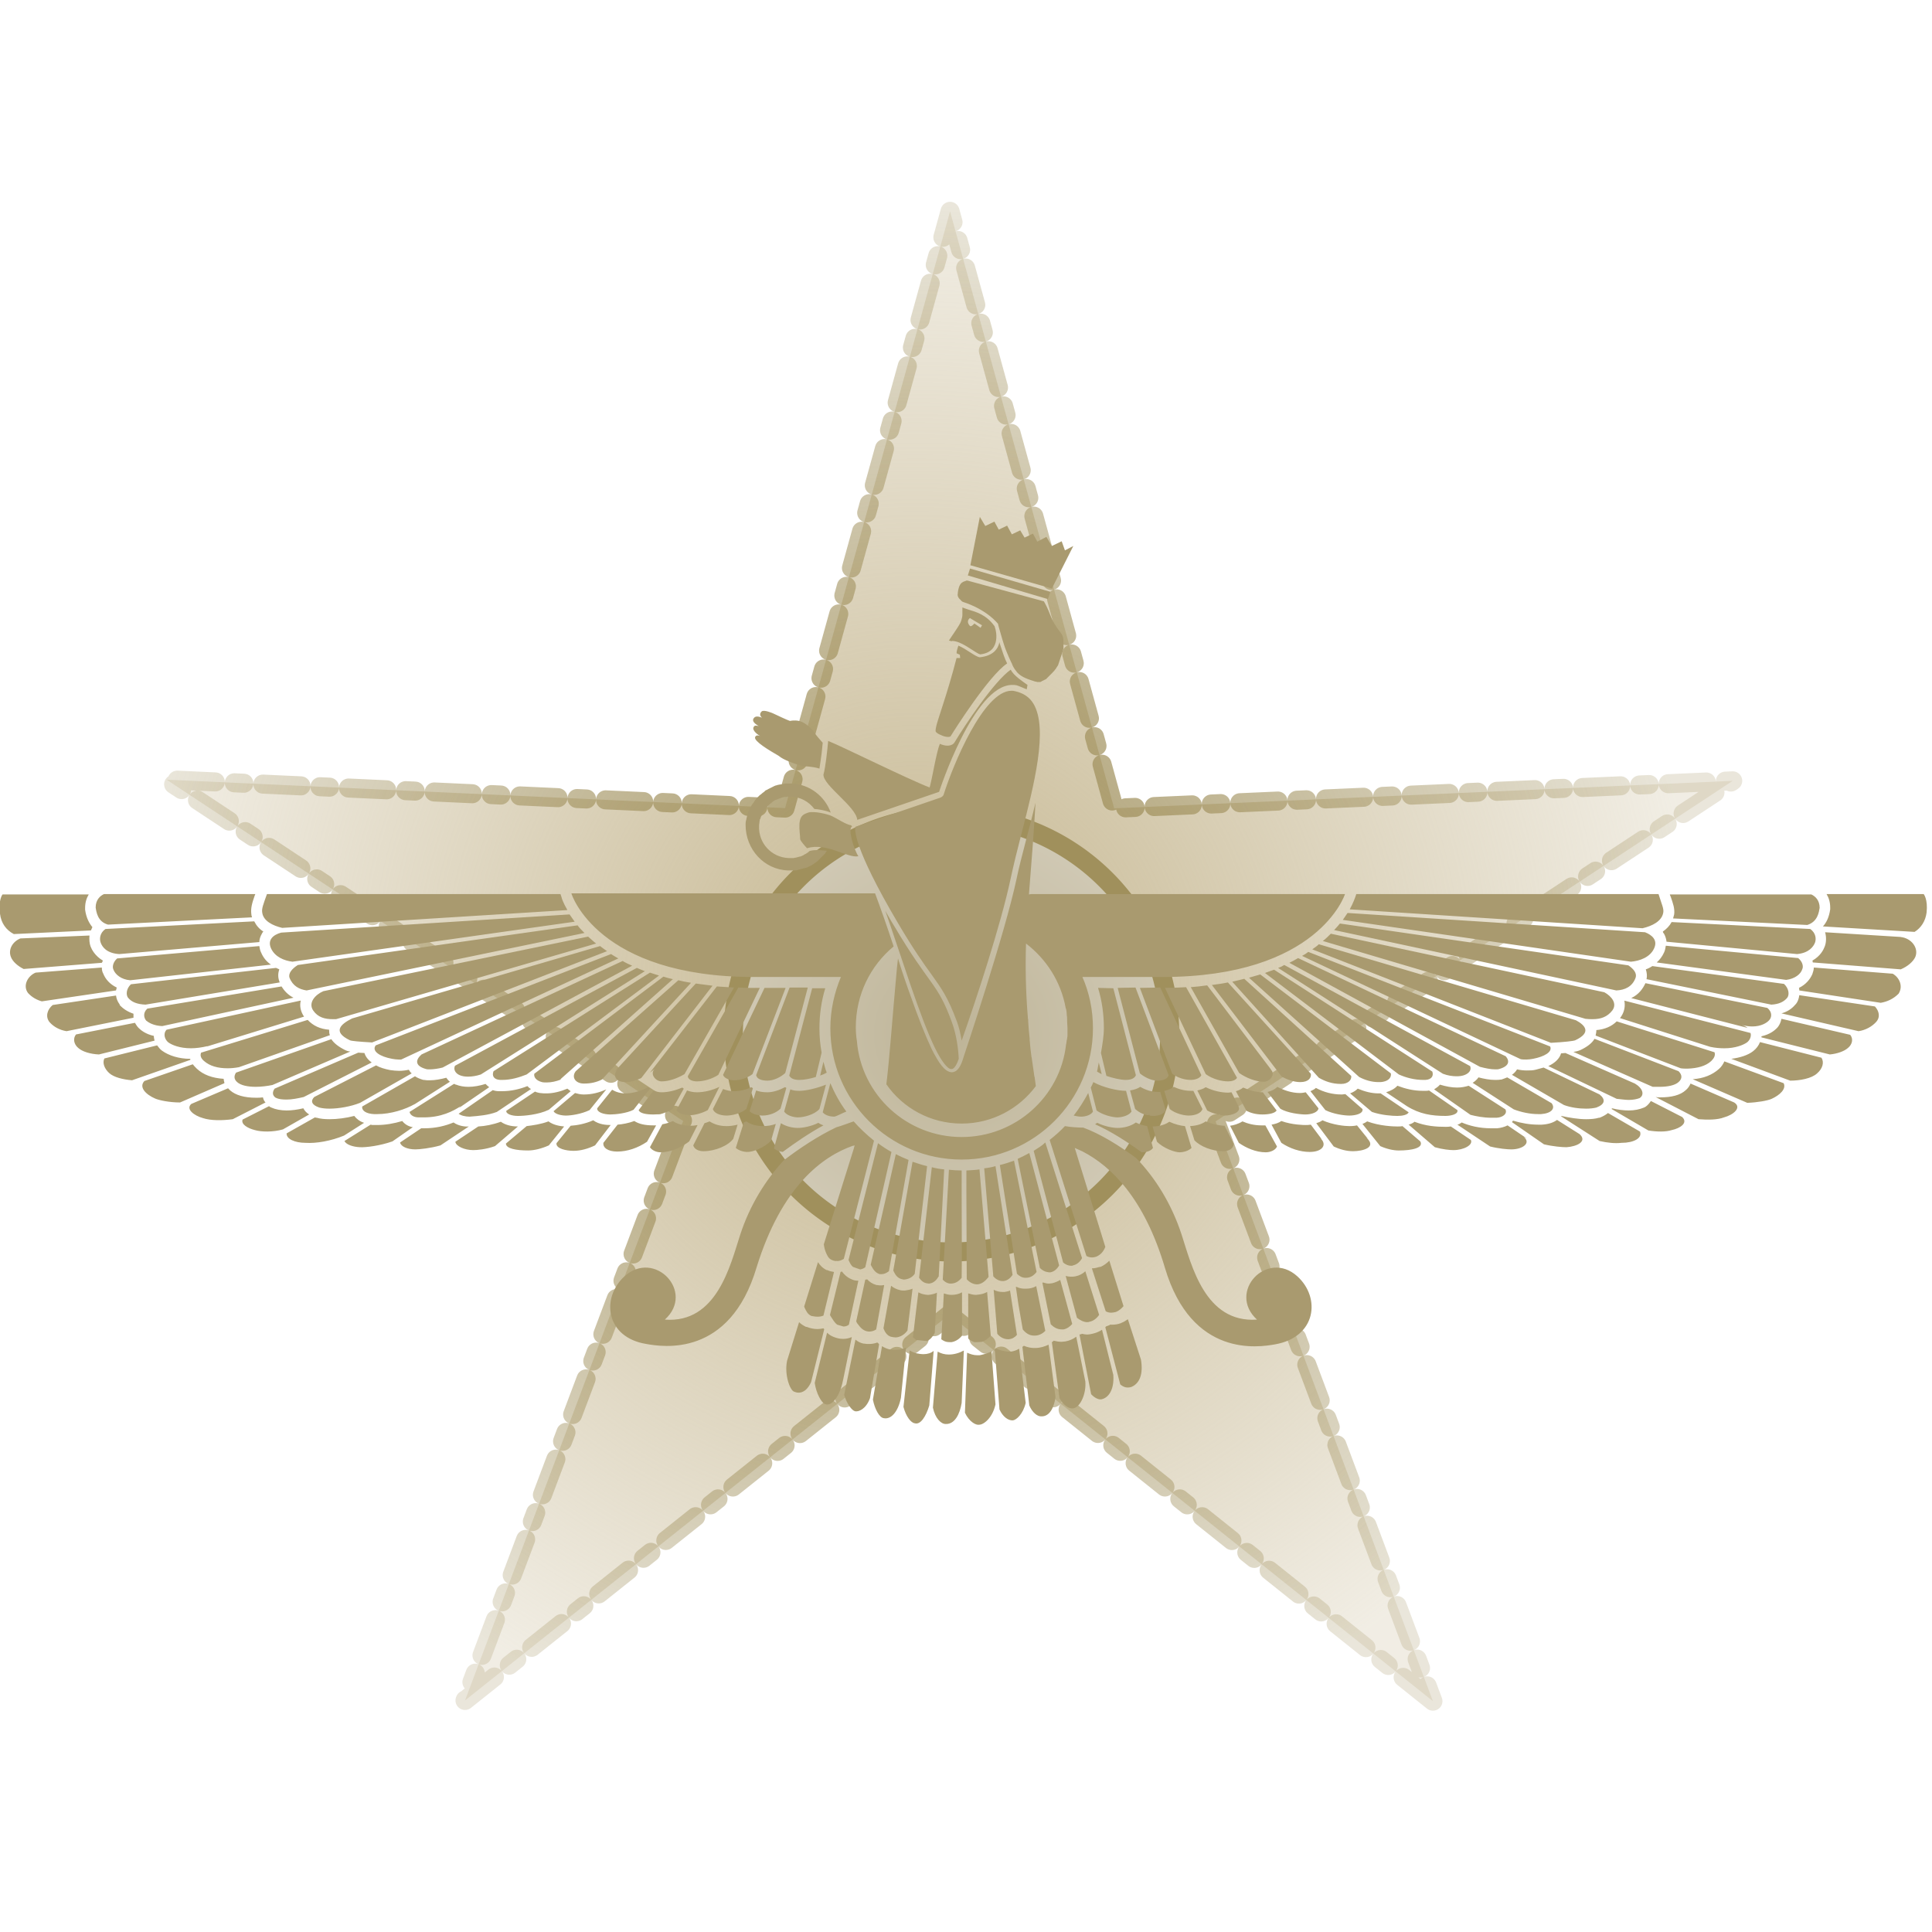 <?xml version="1.0" encoding="UTF-8" standalone="no"?>
<!-- Created with Inkscape (http://www.inkscape.org/) -->

<svg
   xmlns:osb="http://www.openswatchbook.org/uri/2009/osb"
   xmlns:dc="http://purl.org/dc/elements/1.1/"
   xmlns:cc="http://creativecommons.org/ns#"
   xmlns:rdf="http://www.w3.org/1999/02/22-rdf-syntax-ns#"
   xmlns:svg="http://www.w3.org/2000/svg"
   xmlns="http://www.w3.org/2000/svg"
   xmlns:xlink="http://www.w3.org/1999/xlink"
   xmlns:sodipodi="http://sodipodi.sourceforge.net/DTD/sodipodi-0.dtd"
   xmlns:inkscape="http://www.inkscape.org/namespaces/inkscape"
   width="500"
   height="500"
   id="svg2"
   version="1.1"
   inkscape:version="0.48.1 r9760"
   sodipodi:docname="Farvahar-barnstar.svg">
  <defs
     id="defs4"><linearGradient
   id="linearGradient5822">
  <stop
     style="stop-color:#a0905c;stop-opacity:1;"
     offset="0"
     id="stop5824" />
  <stop
     style="stop-color:#a0905c;stop-opacity:0.225;"
     offset="1"
     id="stop5826" />
</linearGradient>
<linearGradient
   id="linearGradient5802">
  <stop
     style="stop-color:#c5b68f;stop-opacity:1;"
     offset="0"
     id="stop5804" />
  <stop
     style="stop-color:#c5b68f;stop-opacity:0.239;"
     offset="1"
     id="stop5806" />
</linearGradient>
<linearGradient
   id="linearGradient5774"
   osb:paint="solid">
  <stop
     style="stop-color:#a0905c;stop-opacity:1;"
     offset="0"
     id="stop5776" />
</linearGradient>
<linearGradient
   id="linearGradient5668">
  <stop
     style="stop-color:#000000;stop-opacity:1;"
     offset="0"
     id="stop5670" />
  <stop
     style="stop-color:#000000;stop-opacity:0;"
     offset="1"
     id="stop5672" />
</linearGradient>
<linearGradient
   id="linearGradient5662"
   osb:paint="solid">
  <stop
     style="stop-color:#c5b68f;stop-opacity:1;"
     offset="0"
     id="stop5664" />
</linearGradient>
<linearGradient
   id="linearGradient5642">
  <stop
     id="stop5798"
     offset="0"
     style="stop-color:#beb497;stop-opacity:1;" />
  <stop
     style="stop-color:#d1cab6;stop-opacity:1;"
     offset="1"
     id="stop5646" />
</linearGradient>
<linearGradient
   id="linearGradient5624"
   osb:paint="solid">
  <stop
     style="stop-color:#c5b68f;stop-opacity:1;"
     offset="0"
     id="stop5626" />
</linearGradient>
<linearGradient
   id="linearGradient5376"
   osb:paint="solid">
  <stop
     style="stop-color:#c5b68f;stop-opacity:1;"
     offset="0"
     id="stop5378" />
</linearGradient>
<linearGradient
   id="linearGradient5356"
   osb:paint="solid">
  <stop
     style="stop-color:#ad9a63;stop-opacity:1;"
     offset="0"
     id="stop5358" />
</linearGradient>


<radialGradient
   inkscape:collect="always"
   xlink:href="#linearGradient5642"
   id="radialGradient5680"
   cx="260"
   cy="260"
   fx="260"
   fy="260"
   r="62.619"
   gradientUnits="userSpaceOnUse" />
<filter
   inkscape:collect="always"
   id="filter5758">
  <feGaussianBlur
     inkscape:collect="always"
     stdDeviation="3"
     id="feGaussianBlur5760" />
</filter>
<radialGradient
   inkscape:collect="always"
   xlink:href="#linearGradient5802"
   id="radialGradient5808"
   cx="229.062"
   cy="249.062"
   fx="229.062"
   fy="249.062"
   r="215.169"
   gradientUnits="userSpaceOnUse" />
<radialGradient
   inkscape:collect="always"
   xlink:href="#linearGradient5822"
   id="radialGradient5828"
   cx="229.062"
   cy="249.062"
   fx="229.062"
   fy="249.062"
   r="215.169"
   gradientUnits="userSpaceOnUse" />
</defs>
  <sodipodi:namedview
     id="base"
     pagecolor="#ffffff"
     bordercolor="#666666"
     borderopacity="1.0"
     inkscape:pageopacity="0.0"
     inkscape:pageshadow="2"
     inkscape:zoom="0.70710678"
     inkscape:cx="183.19611"
     inkscape:cy="218.75852"
     inkscape:document-units="px"
     inkscape:current-layer="layer1"
     showgrid="false"
     showguides="false"
     inkscape:guide-bbox="true"
     inkscape:window-width="1024"
     inkscape:window-height="711"
     inkscape:window-x="0"
     inkscape:window-y="26"
     inkscape:window-maximized="1">
    <inkscape:grid
       type="xygrid"
       id="grid2985"
       empspacing="5"
       visible="true"
       enabled="true"
       snapvisiblegridlinesonly="true" />
  </sodipodi:namedview>
  <g
     inkscape:label="Layer 1"
     inkscape:groupmode="layer"
     id="layer1"
     transform="translate(0,-552.362)">
    <path
       sodipodi:type="star"
       style="fill:url(#radialGradient5808);fill-opacity:1;stroke:url(#radialGradient5828);stroke-width:5.238;stroke-linecap:round;stroke-linejoin:round;stroke-miterlimit:4;stroke-opacity:1;stroke-dasharray:10.475, 5.238, 2.619, 5.238;stroke-dashoffset:0"
       id="path2987"
       sodipodi:sides="5"
       sodipodi:cx="240"
       sodipodi:cy="260"
       sodipodi:r1="226.27417"
       sodipodi:r2="76.93322"
       sodipodi:arg1="0.78539816"
       sodipodi:arg2="1.4137167"
       inkscape:flatsided="false"
       inkscape:rounded="0"
       inkscape:randomized="0"
       d="M 400,420 252.035,335.986 137.274,461.612 171.452,294.927 16.512,224.603 185.6,205.6 204.603,36.512 274.927,191.452 441.612,157.274 315.986,272.035 z"
       transform="matrix(0.93,0.148,-0.148,0.93,60.998,542.82)"
       inkscape:transform-center-x="-0.035966386"
       inkscape:transform-center-y="-20.304407" />
    <path
       sodipodi:type="arc"
       style="fill:url(#radialGradient5680);fill-opacity:1;stroke:#a0905c;stroke-width:5.238;stroke-linecap:round;stroke-linejoin:round;stroke-miterlimit:4;stroke-opacity:1;stroke-dasharray:none;stroke-dashoffset:0;filter:url(#filter5758)"
       id="path5272"
       sodipodi:cx="260"
       sodipodi:cy="260"
       sodipodi:rx="60"
       sodipodi:ry="60"
       d="m 320,260 a 60,60 0 1 1 -120,0 60,60 0 1 1 120,0 z"
       transform="matrix(0.941,0,0,0.941,1.6,575.248)" />
    <path
       id="path5434"
       d="m 197.199,738.092 c -0.753,-0.282 -1.694,-0.565 -2.165,0.188 -0.471,0.659 0.282,1.412 1.318,1.977 -0.659,-0.094 -1.035,-0.282 -1.318,0.282 -0.471,0.847 1.13,2.071 1.977,2.447 -0.659,-0.377 -1.412,-0.471 -1.6,0.188 -0.282,1.035 3.671,3.389 6.118,4.801 1.13,1.035 4.518,2.259 6.307,2.636 0.471,0.094 2.447,0.094 4.236,0.659 0.188,-1.318 0.377,-2.447 0.565,-3.953 0.094,-0.941 0.188,-1.883 0.282,-2.73 -0.847,-0.941 -1.694,-1.883 -2.259,-2.824 0,-0.094 -0.094,-0.094 -0.094,-0.188 l 0,0 c -0.094,-0.094 -0.094,-0.094 -0.188,-0.188 0,0 0,0 -0.094,-0.094 -0.094,-0.094 -0.565,-0.565 -0.565,-0.565 -0.188,-0.188 -1.6,-1.506 -2.918,-1.788 -1.224,-0.282 -2.353,0 -2.353,0 -0.847,-0.282 -3.012,-1.318 -4.424,-1.977 0,0 -2.353,-1.035 -2.918,-0.471 -0.471,0.471 -0.565,1.035 0.094,1.6 z m 55.442,146.652 c 0.094,0 0.188,0 0.377,0 1.035,-0.094 1.883,-0.753 2.73,-1.788 0,-0.094 0.094,-0.094 0.094,-0.188 l -2.353,-27.768 c -1.13,0.188 -2.259,0.188 -3.389,0.282 0,1.883 0,3.765 0,5.648 0,8.754 0.094,17.979 0.094,22.497 0.659,0.753 1.506,1.224 2.447,1.318 l 0,0 z m -8.66,-141.946 c 0.471,0.188 1.035,0.282 1.412,0.282 0.377,0 0.659,-0.094 0.753,-0.377 0.565,-0.941 9.695,-15.437 14.496,-18.637 -0.659,-1.318 -1.13,-2.824 -1.788,-4.801 -0.094,-0.282 -0.188,-0.471 -0.188,-0.753 -0.377,1.883 -1.694,3.577 -5.083,3.953 -1.13,-0.094 -3.483,-2.165 -5.554,-3.012 -0.188,0.659 -0.471,1.318 -0.471,1.977 0.282,0.094 0.565,0.282 0.847,0.377 0,0.282 0.094,0.565 0.094,0.847 l 0,0 c -0.282,0 -0.659,0 -0.941,0 -2.541,9.884 -5.083,16.284 -5.365,18.167 -0.094,0.659 -0.094,0.941 0.094,1.035 0.471,0.471 0.847,0.565 1.694,0.941 z m 6.589,155.971 c 0.471,0.471 1.035,0.753 1.6,0.941 0.659,0 1.318,0 1.977,-0.094 0.847,-0.282 1.6,-0.847 2.259,-1.6 l -0.941,-11.295 c -0.659,0.377 -1.318,0.565 -2.071,0.659 -0.282,0 -0.565,0.094 -0.753,0.094 h -0.094 l 0,0 c -0.659,0 -1.318,-0.188 -1.977,-0.377 v 0.094 c 0,1.035 0,2.071 0,3.106 0,0.471 0,0.847 0,1.318 0,1.883 0,3.859 0,5.742 0,0.565 0,1.035 0,1.412 z M 203.977,777.626 c 0.188,0 0.471,0 0.659,0 0.094,0 0.282,0 0.377,0 0.188,0 0.282,0 0.471,0 0.094,0 0.282,0 0.377,0 0.094,0 0.282,0 0.377,-0.094 0.094,0 0.282,0 0.377,-0.094 0.094,0 0.282,-0.094 0.377,-0.094 0.094,0 0.282,-0.094 0.377,-0.094 0.094,0 0.282,-0.094 0.377,-0.094 0.094,0 0.282,-0.094 0.377,-0.094 0.094,0 0.282,-0.094 0.377,-0.094 0.094,0 0.188,-0.094 0.377,-0.094 0.094,-0.094 0.188,-0.094 0.377,-0.188 0.094,-0.094 0.188,-0.094 0.377,-0.188 0.094,-0.094 0.188,-0.094 0.377,-0.188 0.094,-0.094 0.188,-0.094 0.282,-0.188 0.094,-0.094 0.188,-0.094 0.282,-0.188 0.094,-0.094 0.188,-0.094 0.282,-0.188 0.094,-0.094 0.188,-0.188 0.282,-0.188 0.094,-0.094 0.188,-0.188 0.282,-0.188 0.094,-0.094 0.188,-0.188 0.282,-0.282 0.094,-0.094 0.188,-0.188 0.282,-0.282 0.094,-0.094 0.188,-0.188 0.282,-0.282 0.094,-0.094 0.188,-0.188 0.282,-0.282 0.094,-0.094 0.188,-0.188 0.282,-0.282 0.094,-0.094 0.188,-0.188 0.282,-0.282 0.094,-0.094 0.188,-0.188 0.282,-0.282 0.094,-0.094 0.188,-0.188 0.188,-0.282 0.094,-0.094 0.188,-0.282 0.282,-0.377 0,-0.094 0.094,-0.094 0.094,-0.188 0,0 -1.506,-0.188 -2.541,-0.188 -1.035,0 -1.788,0.188 -1.977,0.282 l 0,0 c -0.094,0.094 -0.094,0.094 -0.188,0.188 -0.094,0.094 -0.188,0.188 -0.377,0.282 -0.094,0.094 -0.188,0.094 -0.282,0.188 -0.094,0.094 -0.282,0.094 -0.377,0.188 -0.094,0.094 -0.188,0.094 -0.282,0.188 -0.094,0.094 -0.282,0.094 -0.377,0.188 -0.094,0 -0.188,0.094 -0.282,0.094 -0.094,0.094 -0.282,0.094 -0.377,0.094 -0.094,0 -0.188,0.094 -0.282,0.094 -0.094,0 -0.282,0.094 -0.377,0.094 -0.094,0 -0.188,0.094 -0.377,0.094 -0.094,0 -0.282,0 -0.377,0.094 -0.094,0 -0.188,0 -0.377,0 -0.094,0 -0.282,0 -0.471,0 -0.094,0 -0.188,0 -0.188,0 -0.094,0 -0.188,0 -0.282,0 0,0 0,0 -0.094,0 -4.424,-0.188 -7.813,-3.859 -7.624,-8.283 l 0,0 c 0,-0.282 0,-0.565 0.094,-0.847 0,-0.094 0,-0.094 0,-0.188 0,-0.188 0.094,-0.377 0.094,-0.565 0,-0.094 0,-0.188 0.094,-0.188 0.094,-0.188 0.094,-0.377 0.188,-0.565 0,-0.094 0.094,-0.188 0.094,-0.188 0.094,-0.188 0.094,-0.282 0.188,-0.471 0,-0.094 0.094,-0.188 0.094,-0.282 0.094,-0.188 0.188,-0.282 0.188,-0.471 0,-0.094 0.094,-0.188 0.188,-0.188 0.094,-0.094 0.188,-0.282 0.282,-0.377 0.094,-0.094 0.094,-0.188 0.188,-0.188 0.094,-0.094 0.188,-0.282 0.282,-0.377 0.094,-0.094 0.094,-0.094 0.188,-0.188 0.094,-0.094 0.188,-0.188 0.377,-0.377 0.094,-0.094 0.188,-0.094 0.188,-0.188 0.094,-0.094 0.282,-0.188 0.377,-0.282 0.094,-0.094 0.188,-0.094 0.188,-0.188 0.094,-0.094 0.282,-0.188 0.377,-0.282 0.094,-0.094 0.188,-0.094 0.282,-0.188 0.094,-0.094 0.282,-0.188 0.377,-0.188 0.094,0 0.188,-0.094 0.282,-0.094 0.188,-0.094 0.282,-0.094 0.471,-0.188 0.094,0 0.188,-0.094 0.282,-0.094 0.188,-0.094 0.282,-0.094 0.471,-0.188 0.094,0 0.188,-0.094 0.282,-0.094 0.188,0 0.282,-0.094 0.471,-0.094 0.094,0 0.188,0 0.282,0 0.188,0 0.282,0 0.471,-0.094 0.094,0 0.188,0 0.282,0 0.094,0 0.188,0 0.282,0 0.094,0 0.188,0 0.282,0 2.541,0.094 4.706,1.318 6.118,3.2 1.224,0.094 2.918,0.377 4.236,0.941 -1.506,-4.236 -5.459,-7.342 -10.166,-7.53 -0.282,0 -0.565,0 -0.847,0 -0.188,0 -0.282,0 -0.471,0 -0.188,0 -0.471,0 -0.659,0.094 -0.188,0 -0.282,0 -0.471,0.094 -0.188,0 -0.471,0.094 -0.659,0.094 -0.188,0 -0.282,0.094 -0.471,0.094 -0.188,0.094 -0.377,0.094 -0.659,0.188 -0.094,0.094 -0.282,0.094 -0.377,0.188 -0.188,0.094 -0.377,0.188 -0.565,0.282 -0.094,0.094 -0.282,0.094 -0.377,0.188 -0.188,0.094 -0.377,0.188 -0.565,0.282 -0.094,0.094 -0.282,0.188 -0.377,0.188 -0.188,0.094 -0.377,0.188 -0.471,0.377 -0.094,0.094 -0.282,0.188 -0.377,0.282 -0.188,0.094 -0.282,0.282 -0.471,0.377 -0.094,0.094 -0.188,0.188 -0.377,0.282 -0.188,0.188 -0.282,0.282 -0.471,0.471 -0.094,0.094 -0.188,0.188 -0.282,0.282 -0.094,0.188 -0.282,0.282 -0.377,0.471 -0.094,0.094 -0.188,0.188 -0.282,0.377 -0.094,0.188 -0.188,0.377 -0.377,0.565 -0.094,0.094 -0.188,0.282 -0.282,0.377 -0.094,0.188 -0.188,0.377 -0.282,0.565 -0.094,0.094 -0.188,0.282 -0.188,0.377 -0.094,0.188 -0.188,0.377 -0.282,0.565 -0.094,0.094 -0.094,0.282 -0.188,0.377 -0.094,0.188 -0.094,0.471 -0.188,0.659 0,0.094 -0.094,0.282 -0.094,0.377 -0.094,0.282 -0.094,0.471 -0.188,0.753 0,0.094 0,0.188 -0.094,0.377 -0.094,0.377 -0.094,0.753 -0.094,1.13 0,6.307 4.801,11.578 11.013,11.766 z m 83.586,114.46 c 0.377,0 0.847,-0.094 1.224,-0.188 l 0,0 0,0 c 0.753,-0.282 1.412,-0.847 1.977,-1.506 l -3.671,-11.766 c -0.659,0.659 -1.412,1.224 -2.259,1.6 l 0,0 0,0 h -0.094 -0.094 c -0.659,0.188 -1.318,0.377 -1.977,0.377 l 0,0 0,0 h -0.094 l 3.577,11.107 c 0.282,0.188 0.847,0.377 1.412,0.377 z m -9.225,-9.413 c -0.377,0.094 -0.753,0.094 -1.13,0.094 h -0.094 -0.094 c -0.377,0 -0.847,-0.094 -1.224,-0.188 l 2.918,10.825 c 0.847,0.659 1.788,1.13 2.636,1.13 0.188,0 0.377,0 0.565,-0.094 1.035,-0.188 1.883,-0.847 2.541,-1.788 l -3.577,-11.295 c -0.659,0.659 -1.6,1.13 -2.541,1.318 z m -83.21,-77.468 h 22.497 c -1.694,4.048 -2.73,8.566 -2.73,13.272 0,18.732 15.249,33.98 33.98,33.98 18.732,0 33.98,-15.249 33.98,-33.98 0,-4.706 -0.941,-9.225 -2.73,-13.272 h 20.708 c 40.475,0 47.253,-21.461 47.253,-21.461 h -79.068 c -0.471,0 -0.941,0 -1.412,0 -0.094,0 -0.188,0 -0.282,0 -0.377,0 -0.659,0 -1.035,0.094 0.659,-8.283 1.318,-16.473 1.694,-23.72 -1.6,6.871 -3.671,13.837 -4.895,19.673 -2.918,13.931 -13.649,45.935 -13.649,45.935 -0.753,2.636 -1.6,4.048 -3.106,4.142 -1.883,-0.094 -3.389,-2.447 -5.177,-5.93 -1.694,-3.577 -3.577,-8.377 -5.459,-13.743 -1.13,-3.106 -2.259,-6.401 -3.295,-9.789 -0.094,0.847 -0.188,1.694 -0.282,2.541 -1.13,12.237 -1.883,23.156 -2.73,30.027 4.236,6.118 11.39,10.166 19.485,10.166 7.907,0 14.872,-3.859 19.202,-9.695 -0.094,-0.659 -0.188,-1.412 -0.282,-2.071 0,-0.094 0,-0.282 -0.094,-0.377 -0.188,-1.6 -0.471,-3.106 -0.659,-4.612 0,-0.188 0,-0.282 -0.094,-0.471 -0.188,-1.506 -0.377,-3.012 -0.471,-4.424 0,-0.094 0,-0.282 0,-0.377 -0.188,-1.506 -0.282,-2.918 -0.377,-4.33 v -0.094 c 0,-0.282 0,-0.565 -0.094,-0.847 0,-0.094 0,-0.094 0,-0.188 -0.565,-6.871 -0.659,-13.178 -0.471,-19.108 l 0,0 0,0 c 5.271,4.048 9.036,9.884 10.26,16.661 0,0.094 0,0.188 0.094,0.188 0.094,0.471 0.188,1.035 0.188,1.506 0,0 0,0 0,0.094 0.094,0.471 0.094,0.847 0.094,1.318 0,0.094 0,0.188 0,0.377 0,0.565 0.094,1.13 0.094,1.694 0,0.471 0,0.941 0,1.318 0,0.188 0,0.282 0,0.471 0,0.282 0,0.565 -0.094,0.847 0,0.188 0,0.377 -0.094,0.471 0,0.282 -0.094,0.565 -0.094,0.753 0,0.188 -0.094,0.377 -0.094,0.471 -1.506,13.46 -13.084,23.909 -27.015,23.909 -14.213,0 -25.98,-10.919 -27.109,-24.85 -0.188,-1.13 -0.282,-2.353 -0.282,-3.577 0,-8.377 3.765,-15.908 9.789,-20.896 -1.6,-4.895 -3.295,-9.695 -4.801,-13.743 h -78.597 c 0,0.188 6.777,21.65 47.253,21.65 z m 47.911,-47.911 c 0,0 8.942,-27.674 18.92,-27.674 0.377,0 0.753,0 1.13,0.094 0.471,0.094 2.259,0.941 2.636,1.035 l 0.188,-1.13 c -1.035,-0.753 -3.671,-2.447 -4.33,-3.953 -4.33,3.012 -11.954,14.496 -14.496,18.732 -0.188,0.377 -0.753,0.941 -1.883,0.941 -0.659,0 -1.318,-0.188 -1.977,-0.471 -0.941,2.353 -1.883,8.566 -2.636,11.295 -5.648,-2.165 -22.685,-10.637 -26.262,-12.048 -0.282,3.012 -0.659,6.589 -1.224,8.754 0,2.824 8.472,8.283 8.754,11.672 l 21.179,-7.248 z m 34.733,-63.631 -2.165,1.13 -0.847,-2.353 -2.541,1.224 -1.412,-2.353 -2.353,1.224 -1.13,-2.071 -2.165,1.035 -1.13,-1.883 -2.165,1.035 -1.224,-2.259 -2.165,1.035 -1.13,-2.071 -2.353,1.13 -1.412,-2.353 0,0 -2.447,12.519 21.085,6.024 5.554,-11.013 z m -5.93,11.86 -20.802,-6.024 -0.565,1.788 20.708,6.118 0.659,-1.883 z m -22.591,2.636 0,0 c 0,0 5.648,1.6 9.13,5.742 0,0 0,0 -0.094,0 0,0 0.094,0.377 0.282,1.035 0.282,0.847 0.659,2.447 1.224,4.142 0.565,1.883 2.071,5.083 2.071,4.989 0.377,1.224 1.506,2.447 1.506,2.447 l 0,0 c 1.13,1.13 2.541,1.6 4.612,2.259 0,0 0,0 0.094,0 0.094,0 0.188,0 0.282,0.094 h 0.094 c 0.094,0 0.188,0 0.188,0 0.094,0 0.094,0 0.188,0 0.094,0 0.094,0 0.188,0 0.094,0 0.094,0 0.188,0 0.094,0 0.094,0 0.188,-0.094 0.094,0 0.094,0 0.188,-0.094 0.094,-0.094 0.094,-0.094 0.188,-0.094 0.094,0 0.094,-0.094 0.188,-0.094 0.094,0 0.094,-0.094 0.188,-0.094 0.094,0 0.094,-0.094 0.188,-0.094 0.094,0 0.094,-0.094 0.188,-0.094 0.094,0 0.094,-0.094 0.188,-0.094 0.094,0 0.094,-0.094 0.188,-0.188 0.094,-0.094 0.094,-0.094 0.188,-0.188 0.094,-0.094 0.094,-0.094 0.188,-0.188 0.094,-0.094 0.094,-0.094 0.188,-0.188 0.094,-0.094 0.094,-0.094 0.188,-0.188 0.094,-0.094 0.094,-0.094 0.188,-0.188 0.094,-0.094 0.094,-0.094 0.188,-0.188 0.094,-0.094 0.094,-0.094 0.188,-0.188 0.094,-0.094 0.094,-0.094 0.188,-0.188 0.094,-0.094 0.094,-0.188 0.188,-0.188 0.094,-0.094 0.094,-0.188 0.188,-0.188 0.094,-0.094 0.094,-0.188 0.188,-0.282 0.094,-0.094 0.094,-0.188 0.188,-0.188 0.094,-0.188 0.188,-0.282 0.282,-0.471 0.094,-0.094 0.094,-0.188 0.188,-0.282 0.094,-0.094 0.094,-0.188 0.188,-0.282 0,-0.094 0.094,-0.188 0.094,-0.282 0,-0.094 0.094,-0.188 0.094,-0.282 0,-0.094 0.094,-0.188 0.094,-0.282 0,-0.094 0.094,-0.188 0.094,-0.282 0,-0.094 0.094,-0.188 0.094,-0.282 0,-0.094 0.094,-0.188 0.094,-0.282 0,-0.094 0.094,-0.188 0.094,-0.282 0,-0.094 0.094,-0.188 0.094,-0.282 0,-0.094 0.094,-0.188 0.094,-0.282 0,-0.094 0.094,-0.188 0.094,-0.282 0,-0.094 0.094,-0.188 0.094,-0.282 0,-0.094 0.094,-0.188 0.094,-0.282 0,-0.094 0.094,-0.188 0.094,-0.282 0,-0.094 0,-0.188 0.094,-0.282 0,-0.094 0,-0.188 0.094,-0.282 0,-0.094 0,-0.188 0,-0.282 0,-0.094 0,-0.188 0,-0.282 0,-0.094 0,-0.188 0,-0.282 0,-0.094 0,-0.188 0,-0.282 0,-0.094 0,-0.188 0,-0.282 0,-0.094 0,-0.188 0,-0.282 0,-0.094 0,-0.188 0,-0.188 0,-0.094 0,-0.188 0,-0.282 0,-0.094 0,-0.094 0,-0.188 -0.094,-0.753 -0.282,-1.318 -0.753,-1.883 -2.73,-3.483 -2.447,-4.706 -4.048,-7.624 -0.094,-0.188 -0.188,-0.282 -0.282,-0.471 l -19.767,-5.365 0,0 c 0,0 -0.094,0 -0.282,0 -0.471,0.377 -1.977,-0.094 -2.259,3.671 0,0.471 0.282,0.941 0.753,1.318 0.282,0.377 0.471,0.471 0.659,0.565 z m 172.82,93.093 c 2.259,-0.188 4.989,-1.13 6.024,-3.483 0.941,-2.071 -0.471,-3.389 -2.353,-4.142 l -76.997,-4.989 c -0.377,0.565 -0.753,1.13 -1.224,1.788 l 74.55,10.825 z M 261.583,779.603 c 0.753,-3.483 1.694,-7.342 2.73,-11.295 3.295,-12.801 7.06,-27.391 3.106,-33.886 -1.035,-1.694 -2.636,-2.73 -4.801,-3.2 -0.282,-0.094 -0.565,-0.094 -0.847,-0.094 -7.248,0 -15.155,19.296 -17.508,26.733 -0.094,0.471 -0.471,0.753 -0.941,0.941 l -21.932,7.53 c -0.188,0.565 -0.753,4.989 11.013,24.944 4.048,6.871 6.683,10.542 8.66,13.272 2.636,3.671 4.236,5.93 6.495,11.954 0.659,1.694 1.035,3.483 1.318,5.177 3.671,-10.354 10.166,-30.027 12.707,-42.075 z m -41.04,-13.366 -0.282,-0.282 c -1.506,-0.282 -3.483,-1.694 -4.895,-2.353 -1.13,-0.565 -4.801,-1.412 -6.212,-0.941 -0.941,0.377 -2.071,0.565 -2.259,2.824 -0.094,1.694 0.188,3.012 0.188,4.048 0,0.377 1.224,1.788 1.788,2.353 4.989,-1.6 10.448,2.636 13.272,2.071 -1.224,-1.883 -2.824,-7.248 -1.6,-7.719 z m 10.825,25.697 c -0.847,-1.318 -1.506,-2.636 -2.259,-3.859 4.236,12.048 8.942,27.485 12.896,35.581 1.694,3.483 3.389,5.554 4.236,5.365 0.471,0.094 1.224,-0.659 1.883,-2.636 -0.094,-2.353 -0.565,-6.212 -1.788,-9.507 -3.765,-10.354 -5.554,-9.036 -14.966,-24.944 z m 15.155,-73.703 0,0 c 1.6,0.094 3.389,1.224 4.989,2.259 0.753,0.471 1.694,1.13 2.165,1.224 1.694,-0.188 2.824,-0.847 3.483,-1.883 0.941,-1.506 0.753,-3.483 0.471,-4.612 -0.094,-0.377 -0.188,-0.659 -0.188,-0.659 l 0,0 0,0 0,0 0,0 c 0,-0.094 -0.094,-0.188 -0.094,-0.188 -2.071,-2.918 -4.801,-3.671 -6.683,-4.236 -0.565,-0.188 -1.13,-0.377 -1.6,-0.565 0,0.659 0,1.318 0,1.977 0,0 0,0.847 -0.565,2.071 -0.565,1.13 -2.73,4.142 -2.918,4.518 l 0,0 0.753,0.188 c 0,-0.094 0.094,-0.094 0.188,-0.094 z m 4.518,-5.93 0.094,0.094 3.012,1.788 -0.377,0.659 -1.6,-1.13 c 0,0 -0.753,0.941 -1.13,0.659 -0.188,-0.188 -1.13,-1.224 0,-2.071 z m 9.883,186.657 c 0.094,0 0.188,0 0.188,0 0.847,-0.094 1.506,-0.471 2.071,-1.13 l -1.788,-11.484 c -0.377,0.188 -0.847,0.282 -1.412,0.377 h -0.094 -0.094 -0.094 -0.094 -0.094 -0.094 c -0.753,0 -1.506,-0.188 -2.259,-0.565 l 0,0 0.941,11.39 c 0.753,0.941 1.788,1.412 2.824,1.412 z m -23.815,0.188 c 0.941,0.094 1.883,0.188 2.824,0.282 0.847,-0.377 1.506,-1.224 1.977,-2.071 l 0.565,-10.448 c -0.565,0.282 -1.318,0.471 -2.165,0.565 h -0.094 -0.094 c -0.377,0 -0.847,-0.094 -1.224,-0.188 l 0,0 h -0.094 0.094 c -0.471,-0.094 -0.847,-0.282 -1.224,-0.471 l -0.565,4.518 -0.847,7.154 c 0.282,0.188 0.565,0.471 0.847,0.659 z m 7.248,-44.146 c -1.13,-0.094 -2.165,-0.282 -3.2,-0.565 l -3.295,28.615 c 0.471,0.659 1.035,1.224 1.883,1.412 0.188,0 0.471,0.094 0.659,0.094 1.224,-0.094 1.977,-0.941 2.541,-1.883 l 1.412,-27.674 z m 1.883,44.711 c 1.13,-0.188 2.071,-0.847 2.73,-1.694 0,-2.071 0,-4.236 0,-6.307 0,-1.318 0,-2.73 0,-4.048 0,-0.282 0,-0.565 0,-0.847 -0.847,0.471 -1.788,0.659 -2.73,0.659 h -0.094 l 0,0 c -0.659,0 -1.224,-0.188 -1.883,-0.377 l -0.565,10.26 -0.094,1.6 c 0.377,0.282 0.847,0.565 1.318,0.659 0.377,0.094 0.847,0.094 1.318,0.094 z m -9.507,-17.696 3.2,-27.862 c -1.318,-0.282 -2.541,-0.753 -3.765,-1.13 l -4.989,28.144 c 0.471,1.035 1.035,1.977 2.259,2.259 l 0,0 c 0.188,0 0.377,0.094 0.471,0.094 l 0,0 c 1.224,-0.094 2.165,-0.565 2.824,-1.506 z m -6.212,16.284 c 0.471,0.094 0.941,0.188 1.318,0.188 1.224,-0.094 2.259,-0.753 3.012,-1.788 l 1.318,-10.825 c -0.659,0.282 -1.318,0.377 -1.977,0.471 h -0.094 -0.094 c -0.377,0 -0.753,0 -1.035,-0.094 l 0,0 0,0 c -0.941,-0.188 -1.788,-0.659 -2.353,-1.13 l -1.977,11.013 c 0.377,0.941 0.847,1.788 1.883,2.165 z M 41.981,817.913 75.962,810.571 c -1.506,-0.753 -2.447,-1.883 -3.106,-2.918 l -34.733,5.742 c -1.224,1.13 -0.847,2.447 -0.282,3.106 0.565,0.471 1.883,1.318 4.142,1.412 z m 182.327,78.974 c 0.188,0 0.377,0.094 0.565,0.094 0.659,0 1.318,-0.188 1.883,-0.565 l 2.071,-11.484 c -0.282,0 -0.471,0.094 -0.753,0.094 -0.377,0 -0.659,0 -1.035,-0.094 h -0.094 -0.094 c -1.035,-0.282 -1.883,-0.847 -2.447,-1.506 -0.094,0.094 -0.282,0.094 -0.471,0.094 l -1.412,6.495 -0.941,4.33 c 0.094,0.094 0.094,0.188 0.188,0.377 0.753,1.035 1.412,1.883 2.541,2.165 z m 24.568,-35.957 c 0,-1.883 0,-3.765 0,-5.648 l 0,0 c -1.13,0 -2.259,-0.094 -3.295,-0.188 l -1.6,28.427 c 0.565,0.659 1.318,1.035 2.071,1.035 l 0,0 0,0 c 1.224,0 2.165,-0.659 2.824,-1.506 0.094,-4.612 0,-13.555 0,-22.12 z M 67.584,798.899 c -0.282,-0.565 -0.377,-1.13 -0.471,-1.694 l -36.804,3.2 c -1.035,0.941 -1.318,2.165 -0.941,2.918 0.471,1.224 1.977,2.541 4.33,2.73 l 36.428,-4.048 c -1.13,-0.753 -1.977,-1.788 -2.541,-3.106 z m -29.933,13.46 34.733,-5.742 c 0,-0.094 -0.094,-0.188 -0.094,-0.282 -0.377,-1.035 -0.377,-2.071 0,-3.106 -0.282,-0.094 -0.565,-0.282 -0.847,-0.377 L 33.886,807.088 c -1.224,1.13 -1.318,2.73 -0.753,3.483 0.941,1.13 2.353,1.694 4.518,1.788 z m 221.108,41.511 4.424,28.144 c 0.565,0.565 1.318,1.035 2.165,1.035 0.094,0 0.094,0 0.188,0 1.224,0 2.071,-0.659 2.73,-1.506 l -5.836,-28.803 c -1.318,0.471 -2.447,0.847 -3.671,1.13 z m -31.062,28.239 c 0.188,0 0.282,0 0.471,0 0.659,0 1.224,-0.282 1.883,-0.753 l 5.083,-28.803 c -1.13,-0.471 -2.259,-0.941 -3.295,-1.506 l -6.495,28.615 c 0.094,0.094 0.094,0.282 0.188,0.377 0.565,1.035 1.13,1.788 2.165,2.071 z m 202.753,-93.564 c 0.188,-1.035 -0.377,-2.071 -1.224,-4.801 h -78.221 l -0.282,0.847 c -0.094,0.188 -0.471,1.412 -1.412,3.106 l 75.774,4.895 c 2.447,-0.565 4.989,-1.788 5.365,-4.048 z m -170.938,95.352 c 0.094,0 0.094,0 0.188,0 0.941,-0.094 1.694,-0.659 2.353,-1.6 l -4.424,-28.144 c -0.941,0.282 -1.977,0.471 -2.918,0.565 l 2.353,27.956 c 0.659,0.753 1.506,1.224 2.447,1.224 z m 11.954,-2.259 c 0.094,0 0.282,0 0.377,0 1.035,-0.188 1.788,-0.941 2.259,-1.788 l -7.719,-29.086 c -1.035,0.565 -1.977,1.035 -3.012,1.506 l 5.742,28.239 c 0.659,0.659 1.412,1.035 2.353,1.13 z m 3.295,14.778 c 0.188,0 0.282,0 0.471,0 0.941,-0.188 1.694,-0.753 2.259,-1.412 l -1.977,-7.248 -1.13,-4.142 c -0.659,0.377 -1.318,0.659 -2.071,0.847 l 0,0 0,0 c -0.282,0 -0.565,0.094 -0.753,0.094 h -0.094 c -0.471,0 -0.941,-0.094 -1.506,-0.282 -0.094,0 -0.094,0 -0.188,0.094 l 2.165,10.731 c 0.753,0.753 1.694,1.318 2.824,1.318 z m -10.072,0 c 0.753,0.941 1.694,1.6 2.918,1.6 0.094,0 0.188,0 0.188,0 1.13,0 2.071,-0.565 2.73,-1.224 l -2.259,-11.107 -0.094,-0.471 c -0.847,0.471 -1.694,0.659 -2.636,0.659 -0.094,0 -0.094,0 -0.188,0 h -0.094 -0.094 c -0.565,0 -1.318,-0.094 -2.071,-0.471 -0.094,0 -0.094,0 -0.188,0 l 0.659,4.518 1.13,6.495 z M 219.602,878.438 c 0,0 0,0.094 0,0 0.377,0.847 0.659,1.412 1.13,1.788 0.565,0.188 1.224,0.471 1.883,0.659 0.565,-0.094 0.941,-0.282 1.318,-0.565 l 6.777,-29.839 c -1.224,-0.659 -2.353,-1.412 -3.483,-2.259 l -7.624,30.215 z m -2.918,16.755 c 0.565,0.188 1.035,0.282 1.6,0.471 0.565,0 1.035,-0.188 1.412,-0.471 l 2.447,-11.39 c -0.659,0 -1.224,-0.094 -1.788,-0.377 l 0,0 0,0 c -1.13,-0.471 -1.883,-1.224 -2.447,-1.977 -0.094,0 -0.188,0 -0.377,0.094 l -2.73,11.107 c 0.094,0.188 0.094,0.282 0.188,0.377 0.565,0.847 0.941,1.6 1.694,2.165 z m -5.083,-2.071 0,0 c 0.565,0 1.035,-0.094 1.506,-0.282 l 2.73,-11.295 c -0.565,-0.094 -1.13,-0.188 -1.694,-0.471 h -0.094 -0.094 c -1.13,-0.565 -1.788,-1.318 -2.259,-2.071 l -3.577,11.484 c 0,0.094 0.094,0.188 0.094,0.282 0.471,0.941 0.753,1.694 1.788,2.165 l 0,0 c 0.565,0.094 1.035,0.188 1.6,0.188 z m 55.912,-42.923 7.624,28.897 c 0.659,0.565 1.412,0.847 2.071,0.847 0.188,0 0.377,0 0.471,-0.094 0.941,-0.188 1.788,-0.847 2.353,-1.883 l -9.507,-29.933 c -0.847,0.847 -1.977,1.506 -3.012,2.165 z m 32.098,-15.249 c -1.506,0 -3.106,-0.471 -4.518,-1.318 -0.659,0.471 -1.506,0.753 -2.636,0.941 l 1.318,4.801 c 0.847,0.753 1.977,1.412 3.295,1.6 l 0.377,-0.094 0.094,0.188 c 0.282,0 0.565,0.094 0.847,0.094 1.224,0 2.918,-0.377 3.295,-1.506 l -1.412,-4.706 c -0.282,0 -0.471,0 -0.659,0 z m -10.354,-26.921 5.742,22.12 c 1.13,0.941 2.918,1.883 4.518,1.883 1.6,0 2.636,-0.471 2.918,-1.412 l -8.566,-22.685 -4.612,0.094 0,0 z m 18.92,-0.188 12.519,22.214 c 1.883,1.318 4.33,2.259 6.401,2.259 1.412,0 2.824,-1.6 2.071,-2.824 l -0.188,-0.188 c 0,-0.094 -0.094,-0.094 -0.094,-0.188 0,0 0.094,0 0.094,0.094 l -16.567,-21.838 c -1.412,0.188 -2.824,0.377 -4.236,0.471 z m 15.061,-2.447 28.521,25.697 c 1.6,0.847 3.295,1.318 4.989,1.318 0.377,0 0.847,0 1.224,-0.094 1.506,-0.282 2.165,-1.224 1.977,-2.165 l -33.792,-25.603 c -0.941,0.282 -1.883,0.565 -2.918,0.847 z m -21.744,2.636 10.542,22.308 c 1.788,1.318 4.142,1.883 5.836,1.883 0.847,0 1.977,-0.282 2.259,-0.941 L 306.953,807.841 c -1.694,0.094 -3.577,0.188 -5.459,0.188 z m 17.414,-1.6 22.403,24.85 c 1.6,0.941 3.483,1.6 5.648,1.6 0.094,0 0.094,0 0.188,0 1.6,0 2.73,-0.941 2.541,-2.071 l -27.674,-25.132 c -1.035,0.282 -1.977,0.471 -3.106,0.753 z m -11.295,34.639 c 1.788,0 3.295,-0.659 3.577,-1.694 l -2.353,-4.706 c -0.188,0 -0.377,0 -0.565,0 -1.6,0 -3.106,-0.377 -4.518,-1.035 -0.565,0.471 -1.412,0.847 -2.447,1.035 l 1.412,4.706 c 1.506,1.224 3.765,1.694 4.895,1.694 z m 11.107,-6.024 c -0.282,0 -0.565,0.094 -0.847,0.094 -1.788,0 -3.953,-0.471 -5.836,-1.412 -0.659,0.471 -1.412,0.659 -2.165,0.847 l 2.541,5.177 c 1.506,0.847 3.577,1.318 4.612,1.318 1.6,0 4.518,-0.847 3.389,-2.541 l 0.094,0.094 -1.788,-3.577 z m -130.651,6.024 c 1.224,0 3.577,-0.471 5.083,-1.694 l 1.694,-5.365 c -0.094,-0.094 -0.188,-0.188 -0.377,-0.282 -1.412,0.659 -3.012,1.035 -4.518,1.035 -0.847,0 -1.883,-0.188 -2.824,-0.565 l -2.636,5.177 c 0.282,1.035 1.788,1.694 3.577,1.694 z m 106.93,-33.039 8.377,22.214 c 1.224,0.941 3.012,1.6 4.801,1.6 1.035,0 2.353,-0.377 2.73,-1.224 l -10.637,-22.685 -5.271,0.094 0,0 z m 32.38,-3.859 34.639,26.262 c 1.883,0.847 4.048,1.412 6.307,1.412 0.188,0 0.377,0 0.565,0 1.694,-0.094 2.165,-1.13 1.788,-2.165 l -40.946,-26.356 c -0.847,0.282 -1.6,0.565 -2.353,0.847 z m -13.743,3.106 18.073,23.72 c 1.412,0.753 3.106,1.412 4.801,1.412 2.165,0 2.918,-1.13 2.73,-2.165 l -21.461,-23.626 c -1.318,0.282 -2.73,0.471 -4.142,0.659 z m 28.709,-11.39 67.961,20.143 c 0.659,0.094 1.318,0.094 1.883,0.094 2.071,0 3.765,-0.565 5.083,-2.259 1.318,-1.788 -0.188,-3.671 -2.071,-4.706 L 344.417,794.004 c -0.659,0.659 -1.318,1.318 -2.071,1.883 z m -53.183,45.652 c 1.224,0 3.012,-0.471 3.671,-1.506 l -1.412,-5.365 c -2.165,0 -5.93,-0.847 -8.472,-2.259 -0.188,0.471 -0.377,0.941 -0.659,1.412 l 1.506,5.93 c 1.506,1.13 4.048,1.788 5.365,1.788 z m -11.295,-0.471 c 0.753,0.188 1.412,0.282 1.977,0.282 0.941,0 2.541,-0.377 3.012,-1.318 l -1.224,-4.801 c -1.13,2.071 -2.353,4.048 -3.765,5.836 z m 52.9,-38.216 42.64,27.391 c 1.224,0.471 2.447,0.659 3.577,0.659 0.753,0 1.506,-0.094 2.165,-0.377 1.13,-0.471 1.694,-1.318 1.318,-2.259 l -48.1,-26.168 c -0.471,0.282 -0.941,0.565 -1.6,0.753 z m 99.87,-8.848 c 0.377,0.659 0.565,1.318 0.659,2.071 l 33.792,3.2 c 3.106,-0.282 4.236,-1.977 4.612,-2.918 0.377,-0.941 0.282,-2.541 -1.224,-3.577 l -35.863,-1.788 c -0.565,1.035 -1.318,1.788 -2.259,2.447 0,0.188 0.094,0.377 0.282,0.565 z m 2.636,-4.989 c -0.094,0.377 -0.188,0.659 -0.282,1.035 l 34.733,1.694 c 2.73,-0.847 3.012,-3.389 3.2,-4.424 0,-1.977 -1.13,-3.012 -2.165,-3.483 h -36.616 c 0.094,0.188 0.094,0.377 0.188,0.471 0.659,1.883 1.13,3.2 0.941,4.706 z m -9.978,16.378 c 0.377,-1.13 -0.471,-2.259 -1.883,-3.2 l -74.644,-10.825 c -0.471,0.565 -0.941,1.13 -1.506,1.694 l 73.044,15.625 c 2.165,-0.094 4.142,-0.941 4.989,-3.295 z m -89.61,-3.859 49.323,26.921 c 1.412,0.377 2.824,0.659 3.953,0.659 0.377,0 0.753,0 1.035,-0.094 2.636,-0.753 2.73,-2.071 1.694,-3.295 l -53.747,-25.415 c -0.753,0.471 -1.506,0.847 -2.259,1.224 z m 3.295,-1.788 56.571,26.732 c 0.471,0.094 1.035,0.094 1.506,0.094 0.565,0 1.13,-0.094 1.694,-0.188 2.918,-0.565 5.083,-1.788 4.424,-3.2 l -62.596,-24.473 c -0.471,0.377 -1.035,0.753 -1.6,1.035 z m 2.636,-1.694 61.748,24.191 c 3.577,-0.188 5.93,-0.471 6.307,-0.659 4.236,-1.977 2.636,-3.859 0.188,-5.177 l -66.549,-19.673 c -0.471,0.471 -1.035,0.847 -1.694,1.318 z m 9.601,43.017 c 1.506,0 3.671,-0.471 3.389,-1.694 l -4.424,-3.859 c -0.282,0 -0.565,0.094 -0.847,0.094 -0.094,0 -0.188,0 -0.188,0 -2.259,0 -4.518,-0.565 -6.589,-1.694 -0.377,0.377 -0.847,0.565 -1.412,0.847 l 3.859,4.895 c 2.071,1.035 4.895,1.412 6.212,1.412 z m 61.278,-1.788 c 0.941,0 1.883,-0.094 2.636,-0.282 2.259,-0.847 2.447,-2.071 0.847,-3.389 l -14.496,-6.966 c -0.659,0.188 -1.318,0.377 -2.071,0.565 -0.753,0.188 -1.506,0.188 -2.259,0.188 -0.847,0 -1.694,-0.094 -2.541,-0.282 -0.282,0.471 -0.659,0.941 -1.318,1.412 l 13.46,7.813 c 1.788,0.659 3.859,0.941 5.742,0.941 z M 284.174,808.029 c 1.035,3.389 1.506,6.871 1.506,10.448 0,1.883 -0.377,4.236 -0.753,6.401 l 1.412,5.93 c 1.694,0.565 3.671,1.035 4.989,1.035 1.506,0 2.353,-0.471 2.636,-1.224 l -5.836,-22.497 -3.953,-0.094 0,0 z m 92.999,31.627 -7.342,-5.083 c -0.282,0.094 -0.565,0.094 -0.941,0.094 -0.188,0 -0.471,0 -0.659,0 -2.447,0 -4.612,-0.565 -6.589,-1.318 -0.659,0.753 -1.694,1.318 -2.918,1.694 l 5.365,3.577 c 3.295,2.071 6.495,2.541 9.978,2.541 1.506,0 3.389,-0.471 3.106,-1.506 z m 20.897,1.035 c 0.282,0 0.471,0 0.753,0 2.73,-0.188 3.765,-1.506 2.73,-2.824 l -11.484,-6.683 c -0.471,0.188 -0.941,0.377 -1.506,0.565 -0.094,0 -0.094,0 -0.188,0 -0.471,0.094 -1.035,0.094 -1.506,0.094 -1.318,0 -2.824,-0.282 -4.236,-0.659 -0.377,0.565 -0.941,1.035 -1.506,1.412 l 10.637,6.871 c 1.977,0.753 4.236,1.224 6.307,1.224 z m -12.048,0.941 c 0.471,0 0.847,0 1.318,0 1.6,-0.094 2.824,-1.035 2.259,-2.165 L 380.091,833.35 c -0.941,0.282 -1.883,0.471 -3.012,0.471 -1.412,0 -2.824,-0.282 -4.424,-0.753 -0.377,0.471 -0.941,0.847 -1.506,1.224 l 9.413,6.589 c 1.506,0.377 3.295,0.753 5.459,0.753 z m 35.486,-4.612 c 1.13,0 2.071,-0.188 2.824,-0.471 1.318,-0.847 0.847,-2.541 -1.224,-3.765 l -17.979,-7.907 c -0.377,0 -0.753,0.094 -1.13,0.094 -0.377,1.318 -1.506,2.447 -3.295,3.295 l 17.696,8.472 c 1.13,0.094 2.165,0.282 3.106,0.282 z M 462.548,810.571 c 0.565,-0.753 0.471,-2.353 -0.847,-3.577 l -34.075,-4.612 c -0.565,0.377 -1.13,0.659 -1.694,0.847 0.282,0.847 0.377,1.694 0.188,2.541 l 32.286,6.589 c 1.977,-0.094 3.295,-0.753 4.142,-1.788 z m -4.706,5.836 c 0.659,-0.659 0.941,-2.071 -0.471,-3.2 l -31.533,-6.401 c -0.659,1.412 -1.694,2.918 -3.671,3.859 l 30.121,7.718 c -0.377,-0.282 -0.847,-0.565 -1.506,-0.753 1.035,0.282 1.977,0.377 2.73,0.377 2.259,0 3.765,-0.941 4.33,-1.6 z m -14.966,10.542 c 0.659,-0.659 1.13,-1.412 0.847,-2.259 l -25.321,-8.001 c -1.318,1.318 -3.106,2.071 -5.271,2.259 v 0.094 c 0,0.471 -0.094,0.847 -0.188,1.318 l 22.026,8.472 c 0.565,0.094 1.224,0.094 1.788,0.094 2.541,-0.094 4.706,-0.659 6.118,-1.977 z m 9.225,-4.801 c 0.659,-0.471 1.224,-1.506 0.941,-2.447 l -32.663,-8.377 c 0.282,1.412 0,2.918 -0.847,4.142 -0.094,0.094 -0.188,0.282 -0.282,0.377 l 23.344,7.436 c 1.318,0.282 2.541,0.377 3.671,0.377 2.824,0 4.895,-0.847 5.836,-1.506 z m -22.591,11.484 c 2.071,0 3.953,-0.377 4.895,-1.224 1.035,-0.941 0.941,-1.883 0,-2.824 l -21.744,-8.377 c -0.659,1.13 -1.883,2.071 -3.671,2.918 -0.282,0.094 -0.565,0.282 -1.788,0.471 l 20.52,9.036 c 0.565,0 1.224,0 1.788,0 z m -124.25,16.943 c 1.035,0 2.353,-0.377 3.106,-1.13 l -1.694,-5.648 c -1.13,-0.094 -2.636,-0.471 -4.048,-1.13 -1.6,1.13 -3.577,1.224 -4.236,1.224 h -0.094 l 1.13,3.953 c 1.694,1.694 4.612,2.73 5.836,2.73 z m -9.789,0 c 1.13,0 2.353,-0.282 2.918,-1.13 l -1.506,-5.648 c -1.035,-0.188 -2.071,-0.471 -2.918,-0.941 -1.412,1.035 -3.295,1.412 -4.706,1.412 -1.224,0 -3.389,-0.377 -5.271,-1.318 -0.188,0.094 -0.377,0.188 -0.565,0.377 4.048,1.788 8.283,4.518 12.048,7.248 -0.188,-0.094 -0.094,0 0,0 z m 21.085,-0.282 c 1.318,0 2.636,-0.565 2.73,-1.883 l -2.353,-4.706 c -1.13,0 -3.106,-0.377 -4.895,-1.13 -1.035,0.753 -2.447,1.13 -4.048,1.224 l 1.13,3.671 c 1.506,1.6 4.612,2.824 7.436,2.824 z m -32.663,-20.614 c 0.377,0.188 0.753,0.471 1.224,0.659 l -0.753,-3.012 c -0.282,1.506 -0.471,2.541 -0.471,2.353 z m 77.75,11.484 c 1.318,0 2.636,-0.282 2.918,-0.941 l -7.248,-4.895 c -0.188,0 -0.377,0 -0.565,0 -1.788,0 -3.577,-0.471 -5.365,-1.224 -0.565,0.565 -1.224,0.941 -1.977,1.224 l 5.648,4.801 c 2.447,0.847 5.271,1.035 6.589,1.035 z m 104.765,-37.934 c 0.377,-0.753 0.094,-1.977 -1.035,-2.918 l -34.263,-3.2 c -0.094,0.565 -0.188,1.224 -0.471,1.788 -0.471,1.035 -1.13,1.883 -1.883,2.541 l 33.51,4.518 c 2.259,-0.282 3.765,-1.506 4.142,-2.73 z m -128.58,37.557 c 1.6,0 3.295,-0.565 3.389,-1.6 l -3.295,-4.142 c -0.471,0.094 -0.941,0.188 -1.506,0.188 -2.165,0 -4.236,-0.753 -5.836,-1.6 -0.659,0.659 -1.6,1.13 -2.541,1.318 l 3.295,4.33 c 1.788,1.13 5.177,1.506 6.495,1.506 z m -7.436,-1.035 -3.577,-4.706 c -1.6,0 -3.389,-0.471 -5.083,-1.224 -0.565,0.471 -1.224,0.753 -1.883,0.941 l 2.73,5.083 c 1.13,0.565 2.447,0.941 4.142,0.941 1.6,0 3.2,-0.282 3.671,-1.035 z m -2.824,10.825 c 1.224,0 2.541,-0.565 2.918,-1.506 l -3.012,-5.459 c -0.282,0 -0.659,0 -0.941,0 -2.071,0 -3.671,-0.471 -4.989,-1.035 -1.035,0.659 -2.353,1.035 -3.2,1.13 l 2.259,4.424 c 1.883,1.318 4.424,2.447 6.966,2.447 z M 39.816,820.454 c -2.165,-0.471 -3.389,-1.506 -3.953,-2.071 -0.377,-0.377 -0.659,-0.847 -0.941,-1.318 l -15.249,3.012 c -0.847,1.035 -0.565,2.541 0.565,3.483 1.035,0.941 3.106,1.6 5.365,1.694 l 14.402,-3.577 c -0.094,-0.377 -0.188,-0.753 -0.188,-1.224 z m 180.633,77.938 c -0.659,0.282 -1.412,0.471 -2.165,0.471 h -0.094 -0.094 c -0.753,0 -1.506,-0.188 -2.259,-0.471 l 0,0 0,0 c -0.753,-0.282 -1.318,-0.659 -1.788,-1.13 l -3.2,12.99 c 0.377,2.73 1.788,5.177 2.636,5.459 2.071,0.941 4.236,-3.012 4.706,-6.401 0,0.188 -0.094,0.471 -0.094,0.659 l 2.353,-11.578 z m 6.589,1.412 c -0.753,0.282 -1.412,0.377 -2.165,0.377 -0.377,0 -0.753,0 -1.224,-0.094 h -0.094 -0.094 c -0.847,-0.188 -1.506,-0.565 -2.071,-1.035 l -2.918,14.308 c 0.659,2.259 1.977,4.048 2.824,4.236 0.941,0.188 2.824,-0.565 3.859,-3.389 l 2.353,-13.931 c -0.188,-0.282 -0.282,-0.377 -0.471,-0.471 z m -59.583,-51.959 2.353,-4.236 c -0.282,0 -0.471,0 -0.753,0 -2.165,0 -3.765,-0.377 -4.895,-1.13 -1.506,0.565 -3.106,0.847 -4.33,0.941 l -3.671,4.706 c -0.188,1.224 1.13,2.259 3.577,2.259 2.636,0 5.365,-0.941 7.719,-2.541 z m 67.02,53.277 c -0.847,0.377 -1.694,0.565 -2.636,0.565 h -0.094 -0.094 c -0.377,0 -0.847,0 -1.224,-0.094 h -0.094 -0.094 c -0.753,-0.188 -1.412,-0.471 -1.977,-0.847 l -2.353,13.837 c 0.471,2.447 1.694,4.706 2.824,4.801 1.788,0.377 3.671,-1.506 4.424,-5.271 l 1.318,-12.99 0,0 z m -13.743,-52.241 0,0 c 0.188,0 0.282,0 0.471,-0.094 l -0.188,0.565 v 0.094 l -7.813,24.944 c 0.094,0.753 0.282,1.506 0.565,2.165 0.377,0.847 0.659,1.506 1.506,1.883 l 0,0 c 0.377,0.188 0.847,0.282 1.224,0.282 v -0.094 l 0.188,0.094 c 0.659,0 1.224,-0.282 1.694,-0.565 l 7.813,-30.592 c -1.883,-1.506 -3.671,-3.2 -5.271,-4.989 -1.412,0.471 -3.295,1.224 -4.424,1.506 -4.612,2.165 -9.601,5.459 -13.649,8.566 -4.612,4.989 -8.754,11.484 -11.295,19.296 -2.541,7.813 -6.024,22.967 -19.485,21.932 7.907,-7.154 -2.636,-18.261 -10.448,-11.201 -6.118,5.554 -4.895,15.814 5.648,17.508 4.236,0.753 21.555,3.577 28.521,-19.767 6.495,-21.085 17.131,-28.803 24.944,-31.533 z m -7.624,47.253 c -0.471,0.094 -1.035,0.188 -1.506,0.188 -0.941,0 -1.883,-0.188 -2.824,-0.565 h -0.094 -0.094 c -0.753,-0.377 -1.318,-0.753 -1.788,-1.224 l -3.106,9.978 c -0.753,3.671 0.753,7.625 1.788,8.001 1.506,0.659 3.2,0.188 4.424,-2.447 l 3.389,-13.649 c 0,-0.094 -0.094,-0.188 -0.188,-0.282 z m 25.885,6.683 h -0.094 -0.094 c -0.471,0 -0.941,-0.094 -1.412,-0.188 l 0,0 c -0.094,0 -0.094,0 -0.188,0 h 0.094 c -0.753,-0.188 -1.318,-0.471 -1.883,-0.753 l -1.6,14.59 c 0.659,2.541 1.977,4.142 2.918,4.236 1.506,0.471 2.918,-1.788 3.765,-4.612 l 1.13,-14.119 c -0.659,0.565 -1.6,0.847 -2.636,0.847 z m 14.966,0.188 c -0.282,0.094 -0.565,0.094 -0.847,0.094 h -0.094 -0.094 c -0.941,0 -1.788,-0.282 -2.636,-0.659 l -0.565,15.531 c 1.035,2.259 2.824,3.295 3.671,3.106 1.224,0 3.483,-1.788 4.236,-5.271 l -1.035,-13.649 c -0.941,0.377 -1.788,0.659 -2.636,0.847 z m 7.624,-0.847 0,0 h -0.188 -0.094 -0.094 -0.188 -0.188 c -1.13,-0.094 -2.165,-0.377 -3.106,-0.847 -0.094,0.094 -0.188,0.094 -0.282,0.188 l 1.224,15.625 c 0.847,1.883 2.259,2.918 3.483,2.824 0.847,-0.094 2.636,-1.6 3.295,-4.518 l -1.694,-14.025 c -0.659,0.377 -1.318,0.659 -2.165,0.753 z m -16.002,0.753 0,0 h -0.094 c -1.035,0 -1.977,-0.282 -2.824,-0.753 l -1.224,14.496 c 0.565,2.73 2.071,4.236 3.295,4.236 2.353,0.094 3.671,-2.541 4.142,-5.459 l 0.565,-13.555 0,0 c -1.224,0.659 -2.541,1.035 -3.859,1.035 z M 91.681,841.163 c -2.165,0.565 -4.424,0.847 -6.401,0.847 -1.224,0 -2.353,-0.094 -3.295,-0.377 h -0.094 -0.094 c -0.094,0 -0.188,-0.094 -0.282,-0.094 l -7.342,4.142 c -0.094,1.412 2.071,2.447 4.895,2.447 2.73,0.188 6.589,-0.471 9.978,-1.883 l 5.177,-3.295 c -1.13,-0.377 -1.977,-1.035 -2.541,-1.788 z m -13.178,-1.977 c -1.6,0.377 -3.012,0.565 -4.33,0.565 -1.506,0 -2.918,-0.282 -3.953,-0.753 l -0.188,-0.094 -0.188,-0.094 c -0.094,0 -0.094,-0.094 -0.188,-0.188 l -6.871,3.483 c -0.471,1.224 1.318,2.259 3.2,2.73 1.6,0.471 4.612,0.565 7.248,-0.188 l 6.777,-3.859 c -0.753,-0.471 -1.224,-1.035 -1.506,-1.6 z m 79.445,4.33 c -0.941,0 -2.918,-0.094 -4.424,-1.224 -2.071,0.941 -4.33,1.318 -5.836,1.412 l -3.671,4.518 c -0.188,1.412 2.541,1.977 4.424,1.977 1.883,0 3.765,-0.565 5.554,-1.412 l 4.048,-5.271 c -0.094,0 -0.094,0 -0.094,0 z M 57.889,831.562 c -2.918,-0.188 -5.271,-1.035 -6.966,-2.636 -0.377,-0.377 -0.753,-0.753 -1.035,-1.13 l -12.519,4.33 c -1.506,1.6 0.377,3.483 2.73,4.518 1.035,0.471 3.765,1.035 6.495,1.035 l 11.484,-4.989 c 0,-0.282 -0.188,-0.659 -0.188,-1.13 z m 210.095,69.655 c -0.094,0 -0.188,0 -0.282,0 h -0.094 -0.094 c -0.753,0 -1.6,-0.188 -2.541,-0.565 -0.094,0.094 -0.282,0.188 -0.377,0.282 l 1.788,15.155 c 0.753,1.788 2.071,2.918 3.2,2.824 2.071,0 3.2,-2.259 3.577,-4.989 l -1.788,-13.555 c -1.035,0.471 -2.165,0.847 -3.389,0.847 z M 49.229,826.384 c -2.918,0 -5.554,-0.847 -7.248,-2.071 -0.565,-0.377 -0.941,-0.941 -1.318,-1.412 l -13.649,3.389 c -0.565,1.13 0,2.636 1.224,3.765 1.224,1.13 3.671,1.694 5.93,1.883 l 15.061,-5.271 c 0.094,-0.094 0,-0.188 0,-0.282 z m 18.826,9.978 c -0.659,0.094 -1.224,0.094 -1.788,0.094 -3.012,0 -5.271,-0.659 -6.683,-1.883 -0.188,-0.188 -0.377,-0.377 -0.565,-0.565 l -9.507,4.048 c -1.506,1.318 0.659,3.012 3.012,3.671 1.977,0.659 4.989,0.659 7.719,0.282 l 8.472,-4.33 c -0.377,-0.377 -0.565,-0.847 -0.659,-1.318 z m 65.984,7.53 c -1.883,0 -3.389,-0.471 -4.424,-1.224 -2.071,0.753 -4.048,1.13 -5.836,1.224 l -5.93,3.953 c 0.094,1.13 2.353,2.165 4.612,2.165 1.035,0 3.295,-0.188 5.648,-1.035 l 5.93,-5.083 0,0 z m 7.907,-1.318 c -1.977,0.753 -4.142,1.035 -5.648,1.224 l -5.365,4.518 c 0,1.318 2.73,1.788 5.742,1.788 1.506,0 3.483,-0.471 5.365,-1.318 l 3.953,-4.895 c -1.13,-0.094 -2.824,-0.377 -4.048,-1.318 z m -37.84,-0.094 c -2.165,0.659 -4.424,1.035 -6.495,1.035 -0.282,0 -0.659,0 -0.941,0 -0.282,0 -0.471,0 -0.753,-0.094 l -6.777,4.236 c 0.471,0.941 2.165,1.506 3.953,1.6 1.6,0.094 5.271,-0.377 8.472,-1.506 l 5.271,-3.671 c -1.13,-0.188 -2.071,-0.753 -2.73,-1.6 z m 13.272,0.377 c -2.071,0.847 -4.518,1.506 -7.624,1.506 -0.282,0 -0.471,0 -0.753,0 l -5.459,3.671 c 0.188,1.035 1.883,1.788 3.953,1.788 1.035,0 3.859,-0.282 6.495,-1.035 l 7.342,-4.895 c -0.847,0.094 -2.636,-0.094 -3.953,-1.035 z m 380.468,-59.113 h -25.132 c 0.565,0.941 0.941,2.071 0.941,3.483 v 0.188 0.188 0.094 c -0.282,1.977 -0.941,3.389 -1.883,4.424 l 23.72,1.412 c 1.694,-1.035 2.824,-2.824 3.106,-4.989 0.377,-3.483 -0.753,-4.801 -0.753,-4.801 z m -42.358,38.31 c -0.377,0.941 -0.941,1.694 -1.788,2.353 -1.318,1.035 -3.389,1.694 -5.648,1.977 l 15.249,5.648 c 2.541,0 5.554,-0.565 6.966,-1.883 1.412,-1.224 1.883,-2.824 1.13,-4.048 l -15.908,-4.048 z m -176.962,76.244 c -0.847,0.659 -1.788,1.035 -2.824,1.224 l 0,0 0,0 c -0.282,0 -0.659,0.094 -0.941,0.094 h -0.094 c -0.565,0 -1.224,-0.094 -1.977,-0.282 l 0,0 c -0.188,0.188 -0.282,0.282 -0.471,0.377 l 1.977,14.496 c 0.941,1.694 2.353,2.824 3.577,2.636 1.788,-0.282 3.389,-3.765 3.106,-6.966 l -2.353,-11.578 z M 427.25,837.303 c -0.377,0.565 -0.847,1.13 -1.412,1.506 l -0.188,0.094 -0.188,0.094 c -1.13,0.471 -2.447,0.753 -3.953,0.753 -1.318,0 -2.824,-0.188 -4.33,-0.565 0,0.094 -0.094,0.094 -0.094,0.188 l 9.507,5.554 c 2.259,0.377 4.612,0.377 6.024,-0.094 2.259,-0.471 4.33,-1.883 2.73,-3.389 l -8.095,-4.142 z m 21.555,0.377 -11.295,-4.895 c -0.282,0.659 -0.659,1.224 -1.224,1.694 -1.412,1.318 -3.671,1.883 -6.683,1.883 -0.377,0 -0.753,0 -1.13,-0.094 l 11.107,5.742 c 2.353,0.188 4.895,0.188 6.589,-0.471 2.447,-0.659 4.706,-2.541 2.636,-3.859 z m -32.663,2.73 c -0.565,0.471 -1.224,0.847 -2.165,1.224 h -0.094 -0.094 c -0.941,0.282 -2.071,0.377 -3.295,0.377 -1.977,0 -4.33,-0.377 -6.401,-0.847 0,0 0,0.094 -0.094,0.094 l 9.978,6.401 c 2.071,0.471 4.048,0.659 5.648,0.471 3.2,0 5.459,-1.224 4.801,-2.918 l -8.283,-4.801 z m 44.899,-24.379 c -0.188,0.941 -0.565,1.788 -1.224,2.447 -0.565,0.565 -1.788,1.6 -3.953,2.071 0,0.094 0,0.188 0,0.282 l 17.696,4.424 c 1.977,-0.188 3.765,-0.847 4.706,-1.694 1.13,-0.941 1.412,-2.353 0.565,-3.389 l -17.79,-4.142 z m -426.497,-1.318 c -1.412,-0.471 -2.636,-1.224 -3.577,-2.259 v -0.188 l -0.094,-0.094 c -0.471,-0.659 -0.753,-1.412 -0.847,-2.165 l -16.378,2.447 c -1.318,1.035 -2.071,3.012 -0.753,4.518 1.035,1.13 2.541,1.977 4.33,2.259 L 34.545,815.748 c 0,-0.377 0,-0.753 0,-1.035 z m 145.805,20.332 c -0.941,0 -1.788,-0.188 -2.541,-0.471 l -2.73,5.083 c 0.471,0.941 2.353,1.318 3.483,1.318 1.13,0 3.106,-0.471 4.612,-1.318 l 3.012,-6.024 0,0 c -1.883,0.941 -4.048,1.412 -5.836,1.412 z m 311.472,-40.193 c 0.094,0 0.094,0 0.188,0 l -19.673,-1.224 c 0.377,1.318 0.282,2.73 -0.094,3.671 -0.282,0.753 -1.035,2.447 -3.2,3.671 0.094,0.188 0.094,0.282 0.094,0.471 l 22.779,1.788 c 1.788,-0.753 3.2,-1.977 3.765,-3.2 0.941,-2.259 -0.941,-4.895 -3.859,-5.177 z m -1.977,9.507 -20.426,-1.6 c 0,0.565 -0.188,1.13 -0.377,1.694 -0.565,1.318 -1.694,2.73 -3.483,3.577 0.094,0.188 0.094,0.471 0.094,0.659 l 21.085,3.2 c 1.6,-0.282 3.2,-0.941 4.612,-2.353 1.224,-1.883 0.282,-4.142 -1.506,-5.177 z m -43.582,22.685 c -0.282,0.659 -0.753,1.412 -1.412,1.977 -1.694,1.506 -3.953,2.447 -6.777,2.636 l 14.119,6.118 c 2.636,-0.094 5.271,-0.565 6.307,-1.035 2.071,-0.941 3.859,-2.541 3.106,-4.048 l -15.343,-5.648 z m -110.507,55.63 c -7.813,-7.06 -18.261,4.048 -10.448,11.201 -13.46,0.941 -16.943,-14.119 -19.485,-21.932 -2.636,-8.095 -6.871,-14.778 -11.766,-19.861 -4.33,-3.2 -9.319,-6.307 -13.743,-7.907 -0.188,0 -0.282,0 -0.471,0 -0.565,0 -2.824,-0.094 -4.236,-0.377 -1.224,1.318 -2.541,2.447 -3.953,3.577 l 9.507,30.027 c 0.471,0.282 0.941,0.377 1.506,0.377 0.377,0 0.753,-0.094 1.035,-0.188 l 0,0 0,0 c 1.13,-0.471 1.883,-1.318 2.353,-2.541 l -7.907,-25.603 c 0.659,0.282 1.224,0.565 1.883,0.847 0.094,0 0.188,0.094 0.188,0.094 7.248,3.765 15.908,11.954 21.273,30.121 6.966,23.344 24.285,20.52 28.521,19.767 10.637,-1.883 11.86,-12.048 5.742,-17.602 z m 6.307,-35.486 -2.824,-3.765 c -0.565,0.094 -1.035,0.094 -1.412,0.094 -0.188,0 -3.389,0 -6.212,-1.035 -0.659,0.471 -1.506,0.753 -2.541,0.941 l 2.541,4.706 c 2.259,1.506 4.895,2.353 7.342,2.353 3.295,0 4.612,-1.883 2.73,-3.577 0,0 0.188,0.188 0.377,0.282 z m -50.171,46.594 c -0.565,0.377 -1.13,0.753 -1.694,0.941 l 0,0 0,0 0,0 -0.094,0.094 h -0.094 c -0.753,0.282 -1.506,0.377 -2.259,0.377 h -0.094 -0.094 c -0.094,0 -0.282,0 -0.377,0 v 0.094 l -0.753,0.282 h -0.094 c -0.094,0.094 -0.188,0.188 -0.282,0.282 l 3.859,14.778 c 0.847,0.753 1.788,1.035 2.918,0.659 1.977,-0.847 3.106,-3.106 2.447,-7.06 l -3.389,-10.448 z m 111.072,-51.582 c -1.035,0.753 -2.353,1.13 -3.953,1.224 -0.282,0 -0.565,0 -0.941,0 -2.071,0 -4.33,-0.377 -6.495,-1.035 -0.094,0.094 -0.188,0.282 -0.282,0.377 l 8.283,5.742 c 2.353,0.565 4.706,0.753 5.836,0.753 2.73,-0.188 5.459,-1.506 3.389,-3.389 l -5.836,-3.671 z m -117.755,54.312 c -0.753,0.471 -1.6,0.847 -2.541,1.035 -0.471,0.094 -0.847,0.188 -1.224,0.188 h -0.094 -0.094 c -0.377,0 -0.753,-0.094 -1.224,-0.188 -0.094,0 -0.094,0 -0.188,0.094 l 0,0 -0.471,0.094 3.012,15.437 c 0.941,1.035 2.071,1.506 2.73,1.318 1.694,-0.377 3.295,-2.353 3.012,-6.307 l -2.918,-11.672 z m 68.808,-49.418 -2.824,-3.483 c -0.847,0.188 -1.6,0.188 -1.977,0.188 -1.13,0 -4.236,-0.282 -6.966,-1.506 -0.471,0.377 -1.035,0.565 -1.6,0.753 l 4.518,6.024 c 1.6,0.753 3.295,1.224 4.989,1.224 2.447,0 6.307,-0.941 3.483,-3.483 0.094,0.094 0.282,0.188 0.377,0.282 z m 21.461,-3.2 c -0.565,0.094 -1.035,0.094 -1.318,0.094 -2.447,0 -5.177,-0.188 -8.095,-1.318 -0.377,0.377 -0.941,0.565 -1.506,0.753 l 6.777,5.836 c 1.977,0.565 3.859,0.753 4.801,0.753 2.636,0 5.177,-1.318 4.518,-2.636 l -5.177,-3.483 z m 14.684,-0.282 c -0.753,0.377 -1.694,0.659 -2.73,0.753 -0.471,0 -0.941,0 -1.506,0 -3.106,0 -5.648,-0.659 -7.624,-1.506 -0.377,0.282 -0.753,0.471 -1.13,0.565 l 8.472,5.648 c 2.259,0.565 4.518,0.753 5.459,0.753 2.918,0 5.177,-1.6 3.295,-3.2 0.282,0.094 0.471,0.282 0.753,0.377 l -4.989,-3.389 z m -27.203,0.188 c -0.377,0.094 -0.847,0.094 -1.318,0.094 -0.941,0 -4.518,-0.094 -7.813,-1.318 -0.377,0.282 -0.753,0.471 -1.224,0.659 l 4.612,5.742 c 1.694,0.753 3.389,1.13 4.801,1.13 3.389,0 6.495,-0.659 5.554,-2.353 l -4.612,-3.953 z m 102.694,-33.886 c -0.094,0.847 -0.377,1.694 -0.847,2.259 l -0.094,0.094 -0.094,0.094 c -0.941,1.129 -2.165,1.882 -3.577,2.259 l 19.955,4.612 c 1.883,-0.282 3.483,-1.224 4.518,-2.353 1.224,-1.318 0.753,-2.918 -0.282,-4.047 l -19.579,-2.918 z M 30.215,807.935 c -1.788,-0.847 -2.918,-2.165 -3.483,-3.577 -0.282,-0.471 -0.377,-1.035 -0.377,-1.6 l -17.131,1.318 c -2.071,0.847 -3.389,3.389 -1.977,5.271 1.035,1.13 2.259,1.788 3.577,2.165 l 19.202,-2.824 c 0.094,-0.282 0.094,-0.471 0.188,-0.753 z m 78.88,17.32 c -1.506,1.318 -1.883,2.918 1.13,3.765 0.282,0.094 0.659,0.094 1.035,0.094 0.941,0 2.165,-0.188 3.295,-0.471 l 49.041,-26.356 c -0.847,-0.377 -1.694,-0.753 -2.447,-1.224 l -52.053,24.191 z m 29.18,4.989 c -0.188,0.941 0.565,1.788 1.977,2.165 0.377,0.094 0.847,0.094 1.224,0.094 1.224,0 2.447,-0.282 3.671,-0.753 l -0.094,-0.094 29.086,-25.885 c -0.847,-0.188 -1.6,-0.377 -2.447,-0.659 l -33.416,25.132 z m -20.52,-2.071 c -0.471,0.941 0.094,1.977 1.224,2.447 0.659,0.282 1.412,0.377 2.165,0.377 1.035,0 2.165,-0.188 3.295,-0.565 l 42.452,-26.732 c -0.753,-0.282 -1.412,-0.565 -2.071,-0.847 l -47.064,25.32 z m 9.978,1.412 c -0.471,1.13 0,2.165 1.694,2.259 0.188,0 0.377,0 0.565,0 2.259,0 4.424,-0.659 6.307,-1.412 l 34.263,-25.603 c -0.847,-0.282 -1.6,-0.471 -2.353,-0.753 l -40.475,25.509 z M 91.116,815.936 c -2.824,1.412 -5.271,3.389 -0.565,5.648 0.377,0.188 2.447,0.377 5.742,0.565 L 157.101,798.523 c -0.659,-0.471 -1.224,-0.847 -1.788,-1.318 l -64.196,18.732 z m -7.436,-7.06 c -2.165,0.941 -3.953,3.012 -2.636,4.989 1.224,1.788 3.012,2.259 5.083,2.259 0.282,0 0.565,0 0.847,0 L 154.277,796.546 c -0.753,-0.565 -1.412,-1.224 -2.071,-1.788 l -68.526,14.119 z m -30.874,18.073 c 1.506,1.318 3.577,1.883 6.118,1.883 0.941,0 1.883,-0.094 2.918,-0.282 l 23.532,-8.283 c -0.188,-0.471 -0.188,-0.847 -0.188,-1.318 v -0.094 c -2.353,-0.188 -4.142,-1.035 -5.554,-2.541 l -27.58,8.472 c -0.377,0.847 0.094,1.6 0.753,2.165 z m 13.366,6.683 c 1.412,0 2.918,-0.188 4.33,-0.471 l 20.144,-8.66 c -0.847,-0.094 -1.035,-0.282 -1.318,-0.377 -1.694,-0.847 -2.918,-1.788 -3.577,-2.824 l -24.662,8.66 c -0.565,0.847 -0.565,1.694 0.282,2.447 0.941,0.847 2.73,1.224 4.801,1.224 z m 10.919,-31.533 c -1.506,0.941 -2.541,2.165 -2.165,3.295 0.847,2.165 2.541,3.012 4.424,3.295 l 71.914,-14.872 c -0.659,-0.659 -1.318,-1.318 -1.788,-1.977 l -72.385,10.26 z m -33.51,20.049 c 0.941,0.659 2.918,1.506 5.836,1.506 1.318,0 2.73,-0.188 4.33,-0.565 -0.188,0.094 -0.377,0.188 -0.471,0.188 l 25.415,-7.813 0,0 c -0.847,-1.224 -1.224,-2.73 -0.847,-4.142 h -0.094 l -34.639,7.53 c -1.035,1.13 -0.377,2.636 0.471,3.295 z m 152.112,8.472 c 0.188,0.941 1.318,1.412 2.918,1.412 1.694,0 3.483,-0.941 4.612,-1.977 l 5.836,-22.12 h -4.706 l -8.66,22.685 z m 17.414,-3.483 -0.847,3.577 c 0.565,-0.188 1.224,-0.471 1.694,-0.753 -0.377,-0.941 -0.565,-1.883 -0.847,-2.824 z m -64.102,2.447 c -1.224,1.6 0,3.2 2.071,3.2 0.094,0 0.094,0 0.188,0 1.694,0 3.2,-0.377 4.518,-1.035 l 23.062,-25.038 c -1.13,-0.188 -2.165,-0.377 -3.295,-0.659 l -26.544,23.532 z m 48.288,11.484 c 1.883,0 3.671,-0.753 4.706,-1.788 l 1.506,-5.365 c -0.094,-0.094 -0.282,-0.188 -0.377,-0.188 -1.412,0.753 -3.012,1.318 -4.518,1.318 -1.224,0 -2.165,-0.188 -2.918,-0.471 l -1.694,5.365 c 0.659,0.753 2.259,1.13 3.295,1.13 z m 9.225,0.471 c 1.412,0 4.236,-0.659 5.554,-2.165 l 1.694,-6.307 c -2.353,0.941 -5.177,1.6 -6.871,1.6 -0.941,0 -1.694,-0.094 -2.353,-0.377 l -1.6,5.742 c 0.659,1.035 2.447,1.506 3.577,1.506 z m -2.259,-10.825 c 0.377,0.753 1.224,1.13 2.636,1.13 1.13,0 2.73,-0.282 4.236,-0.753 l 1.506,-6.307 c -0.377,-2.071 -0.565,-4.142 -0.565,-6.212 0,-3.577 0.471,-7.06 1.506,-10.448 h -3.389 l -5.93,22.591 z m -36.051,-0.753 c 0.471,-0.377 0.847,-0.659 1.224,-0.941 -1.318,1.224 0.188,3.2 1.788,3.2 1.883,0 4.048,-0.753 5.93,-1.883 l 12.801,-22.403 c -1.506,-0.094 -3.012,-0.188 -4.424,-0.282 l -17.32,22.308 z m 18.92,0.565 c 0.282,0.941 1.788,1.412 2.824,1.412 1.788,0 3.577,-0.659 4.801,-1.6 l 8.566,-22.308 h -5.459 l -10.731,22.497 z m -28.144,-0.753 c 0.282,-0.282 0.659,-0.471 0.941,-0.753 -1.318,1.224 -1.035,3.389 1.977,3.389 1.412,0 2.73,-0.471 4.048,-1.035 l 18.449,-23.909 c -1.506,-0.188 -2.918,-0.377 -4.33,-0.565 l -21.085,22.873 z m 32.098,-21.838 -13.084,22.967 c 0.094,0.941 1.318,1.318 2.353,1.318 1.694,0 3.859,-0.565 5.554,-1.694 l 10.731,-22.497 h -1.6 c -1.318,0 -2.636,0 -3.953,-0.094 z m -93.846,14.966 c -1.13,1.506 1.13,2.918 4.236,3.483 0.565,0.094 1.13,0.188 1.694,0.188 0.282,0 0.471,0 0.659,0 l 56.195,-26.168 c -0.659,-0.377 -1.318,-0.753 -1.883,-1.13 l -60.901,23.626 z m 118.602,18.449 c 0.565,0 2.353,-1.035 3.2,-1.318 l 0,0 c -1.694,-2.259 -3.012,-4.706 -4.142,-7.342 l -1.977,7.53 c 0.659,0.847 2.071,1.13 2.918,1.13 z M 70.126,797.769 c 1.035,2.259 3.389,3.2 5.554,3.483 l 73.044,-10.354 c -0.471,-0.659 -0.941,-1.318 -1.318,-1.883 l -74.644,4.706 c -2.071,0.565 -3.577,1.883 -2.636,4.048 z m 2.918,-5.271 73.797,-4.612 c -1.035,-1.788 -1.506,-3.106 -1.506,-3.295 l -0.282,-0.847 H 69.09 c -0.941,2.636 -1.412,3.765 -1.224,4.801 0.282,2.165 2.73,3.389 5.177,3.953 z m 140.063,51.112 c -0.471,-0.188 -0.941,-0.377 -1.318,-0.659 -1.883,0.941 -4.048,1.318 -5.271,1.318 -1.412,0 -3.106,-0.377 -4.424,-1.224 l -1.788,6.495 c 0.565,0.565 1.412,0.847 2.259,0.941 3.2,-2.353 6.871,-4.895 10.542,-6.871 z m -13.555,3.953 1.224,-4.33 c -1.035,0.377 -2.165,0.565 -3.389,0.565 -0.659,0 -2.73,-0.094 -4.236,-1.224 -0.188,0.094 -0.471,0.188 -0.659,0.282 l -2.071,6.589 c 0.753,0.659 1.977,1.035 2.918,1.035 1.318,0.094 4.424,-1.035 6.212,-2.918 z m -17.508,2.73 c 3.012,0 6.401,-1.412 7.719,-3.2 l 1.13,-3.671 c -1.13,0.282 -2.071,0.377 -2.824,0.377 -1.788,0 -3.295,-0.471 -4.424,-1.224 -0.471,0.188 -0.941,0.377 -1.318,0.471 l -2.918,5.742 c 0.282,1.035 1.506,1.506 2.636,1.506 z M 23.532,793.157 c 0.094,-0.282 0.282,-0.565 0.377,-0.847 -0.847,-1.035 -1.6,-2.447 -1.883,-4.518 v -0.094 -0.188 -0.188 c 0,-1.412 0.377,-2.541 0.941,-3.483 H 0.659 c 0,0 -1.13,1.318 -0.659,4.989 0.282,2.447 1.6,4.236 3.577,5.271 L 23.532,793.157 z m 3.106,7.813 c -2.071,-1.224 -2.918,-2.918 -3.2,-3.671 -0.282,-0.753 -0.377,-1.788 -0.282,-2.824 L 5.271,795.228 c -2.071,0.847 -3.2,2.918 -2.447,4.801 0.471,1.224 1.788,2.353 3.295,3.106 l 20.238,-1.6 c 0.188,-0.282 0.188,-0.471 0.282,-0.565 z m 1.318,-9.319 37.275,-1.883 c -0.094,-0.282 -0.188,-0.565 -0.188,-0.847 -0.188,-1.506 0.188,-2.824 0.847,-4.706 0.094,-0.188 0.094,-0.282 0.188,-0.471 h -24.097 l 0,0 0,0 H 26.921 c -1.035,0.471 -2.165,1.506 -2.165,3.483 0.188,1.13 0.471,3.671 3.2,4.424 z m 43.393,44.805 c 0.753,0.377 1.694,0.471 2.824,0.471 1.318,0 2.824,-0.282 4.424,-0.659 l 17.602,-8.942 c -0.941,-0.659 -1.6,-1.506 -1.883,-2.447 -0.659,0 -1.13,-0.094 -1.6,-0.094 l -21.65,9.319 c -0.659,0.941 -0.565,1.788 0.282,2.353 z M 27.297,792.781 c -1.506,1.035 -1.6,2.636 -1.224,3.577 0.377,1.035 1.506,2.73 4.801,2.918 l 36.24,-3.106 c 0,-0.753 0.282,-1.506 0.659,-2.165 0.094,-0.188 0.188,-0.377 0.377,-0.565 -1.035,-0.659 -1.788,-1.506 -2.353,-2.636 l -38.499,1.977 z m 143.64,57.795 c 2.73,0 5.459,-1.318 7.436,-2.824 l 2.165,-4.236 c -0.847,0.188 -1.506,0.188 -1.977,0.188 -0.377,0 -2.73,0 -4.424,-1.224 -0.753,0.377 -1.694,0.659 -2.73,0.847 l -3.2,5.93 c 0.471,0.753 1.6,1.318 2.73,1.318 z m -42.358,-10.448 8.848,-5.93 c -0.377,-0.188 -0.659,-0.471 -0.941,-0.753 -1.883,0.753 -4.142,1.318 -6.589,1.318 -0.188,0 -0.471,0 -0.659,0 -0.659,0 -1.224,-0.094 -1.694,-0.282 l -8.848,6.118 c 0.565,0.471 1.788,0.753 2.824,0.753 2.447,-0.188 4.801,-0.377 7.06,-1.224 z m -20.238,1.412 c 0.471,0 0.941,0 1.318,0 4.424,0 7.53,-1.506 9.883,-3.106 -0.377,0.188 -0.565,0.471 -0.753,0.659 l 7.813,-5.365 c -0.377,-0.282 -0.659,-0.565 -0.941,-0.847 -1.506,0.471 -3.012,0.753 -4.424,0.753 -1.13,0 -2.259,-0.188 -3.2,-0.565 0,0 0,0 -0.094,0 -0.188,-0.094 -0.282,-0.188 -0.471,-0.188 l -11.484,7.248 c 0.188,0.847 1.13,1.412 2.353,1.412 z m -25.697,-2.541 c 0.753,0.188 1.6,0.282 2.636,0.282 2.447,0 5.554,-0.565 7.907,-1.506 l 13.366,-7.624 c -0.377,-0.282 -0.565,-0.659 -0.753,-0.941 -0.847,0.188 -1.694,0.282 -2.541,0.282 -0.753,0 -1.506,-0.094 -2.259,-0.188 -1.412,-0.282 -2.73,-0.659 -3.671,-1.224 l -16.002,8.189 c -1.035,1.035 -0.659,2.071 1.318,2.73 z m 14.213,1.694 c 0.282,0 0.471,0 0.753,0 3.577,0 7.342,-1.224 9.789,-2.636 -0.188,0.094 -0.377,0.282 -0.565,0.377 l 9.601,-6.118 c -0.377,-0.282 -0.659,-0.659 -0.941,-1.035 -1.412,0.377 -2.918,0.659 -4.236,0.659 -0.565,0 -1.035,0 -1.506,-0.094 -0.094,0 -0.094,0 -0.188,0 -0.941,-0.282 -1.6,-0.565 -2.165,-0.941 l -13.649,7.813 c -0.188,1.035 0.941,1.883 3.106,1.977 z m 61.089,0.094 c 1.224,0 4.236,-0.282 6.024,-1.224 l 4.236,-5.459 c -0.188,-0.094 -0.377,-0.282 -0.471,-0.377 -1.6,0.847 -3.671,1.6 -5.836,1.6 -1.412,0 -2.541,-0.377 -3.483,-0.941 l -3.859,4.801 c -0.094,1.035 1.694,1.6 3.389,1.6 z m 11.107,0 c 2.071,0 3.671,-0.565 4.989,-1.412 l 2.918,-5.271 c -0.094,-0.094 -0.282,-0.188 -0.377,-0.282 -1.788,0.753 -3.671,1.224 -5.365,1.224 -0.753,0 -1.412,-0.188 -2.071,-0.471 l -3.859,5.083 c 0.282,0.847 1.977,1.13 3.765,1.13 z m -35.016,0.377 c 1.506,0 5.271,-0.282 8.001,-1.6 l 5.648,-4.801 c -0.282,-0.188 -0.565,-0.471 -0.847,-0.659 -1.788,0.753 -3.671,1.224 -5.365,1.224 -0.565,0 -1.13,0 -1.694,-0.094 h -0.094 c -0.471,-0.094 -0.847,-0.188 -1.224,-0.377 l -7.436,4.989 c -0.094,0.847 1.506,1.318 3.012,1.318 z m 12.425,-0.094 c 1.318,0 3.953,-0.377 6.118,-1.412 l 4.33,-5.365 c -1.883,0.847 -3.765,1.318 -5.742,1.318 -0.094,0 -0.188,0 -0.188,0 -0.753,0 -1.506,-0.188 -2.165,-0.377 l -5.554,4.706 c 0.377,0.753 1.977,1.13 3.2,1.13 z"
       inkscape:connector-curvature="0"
       style="fill:#a99a6f" />
  </g>
</svg>
